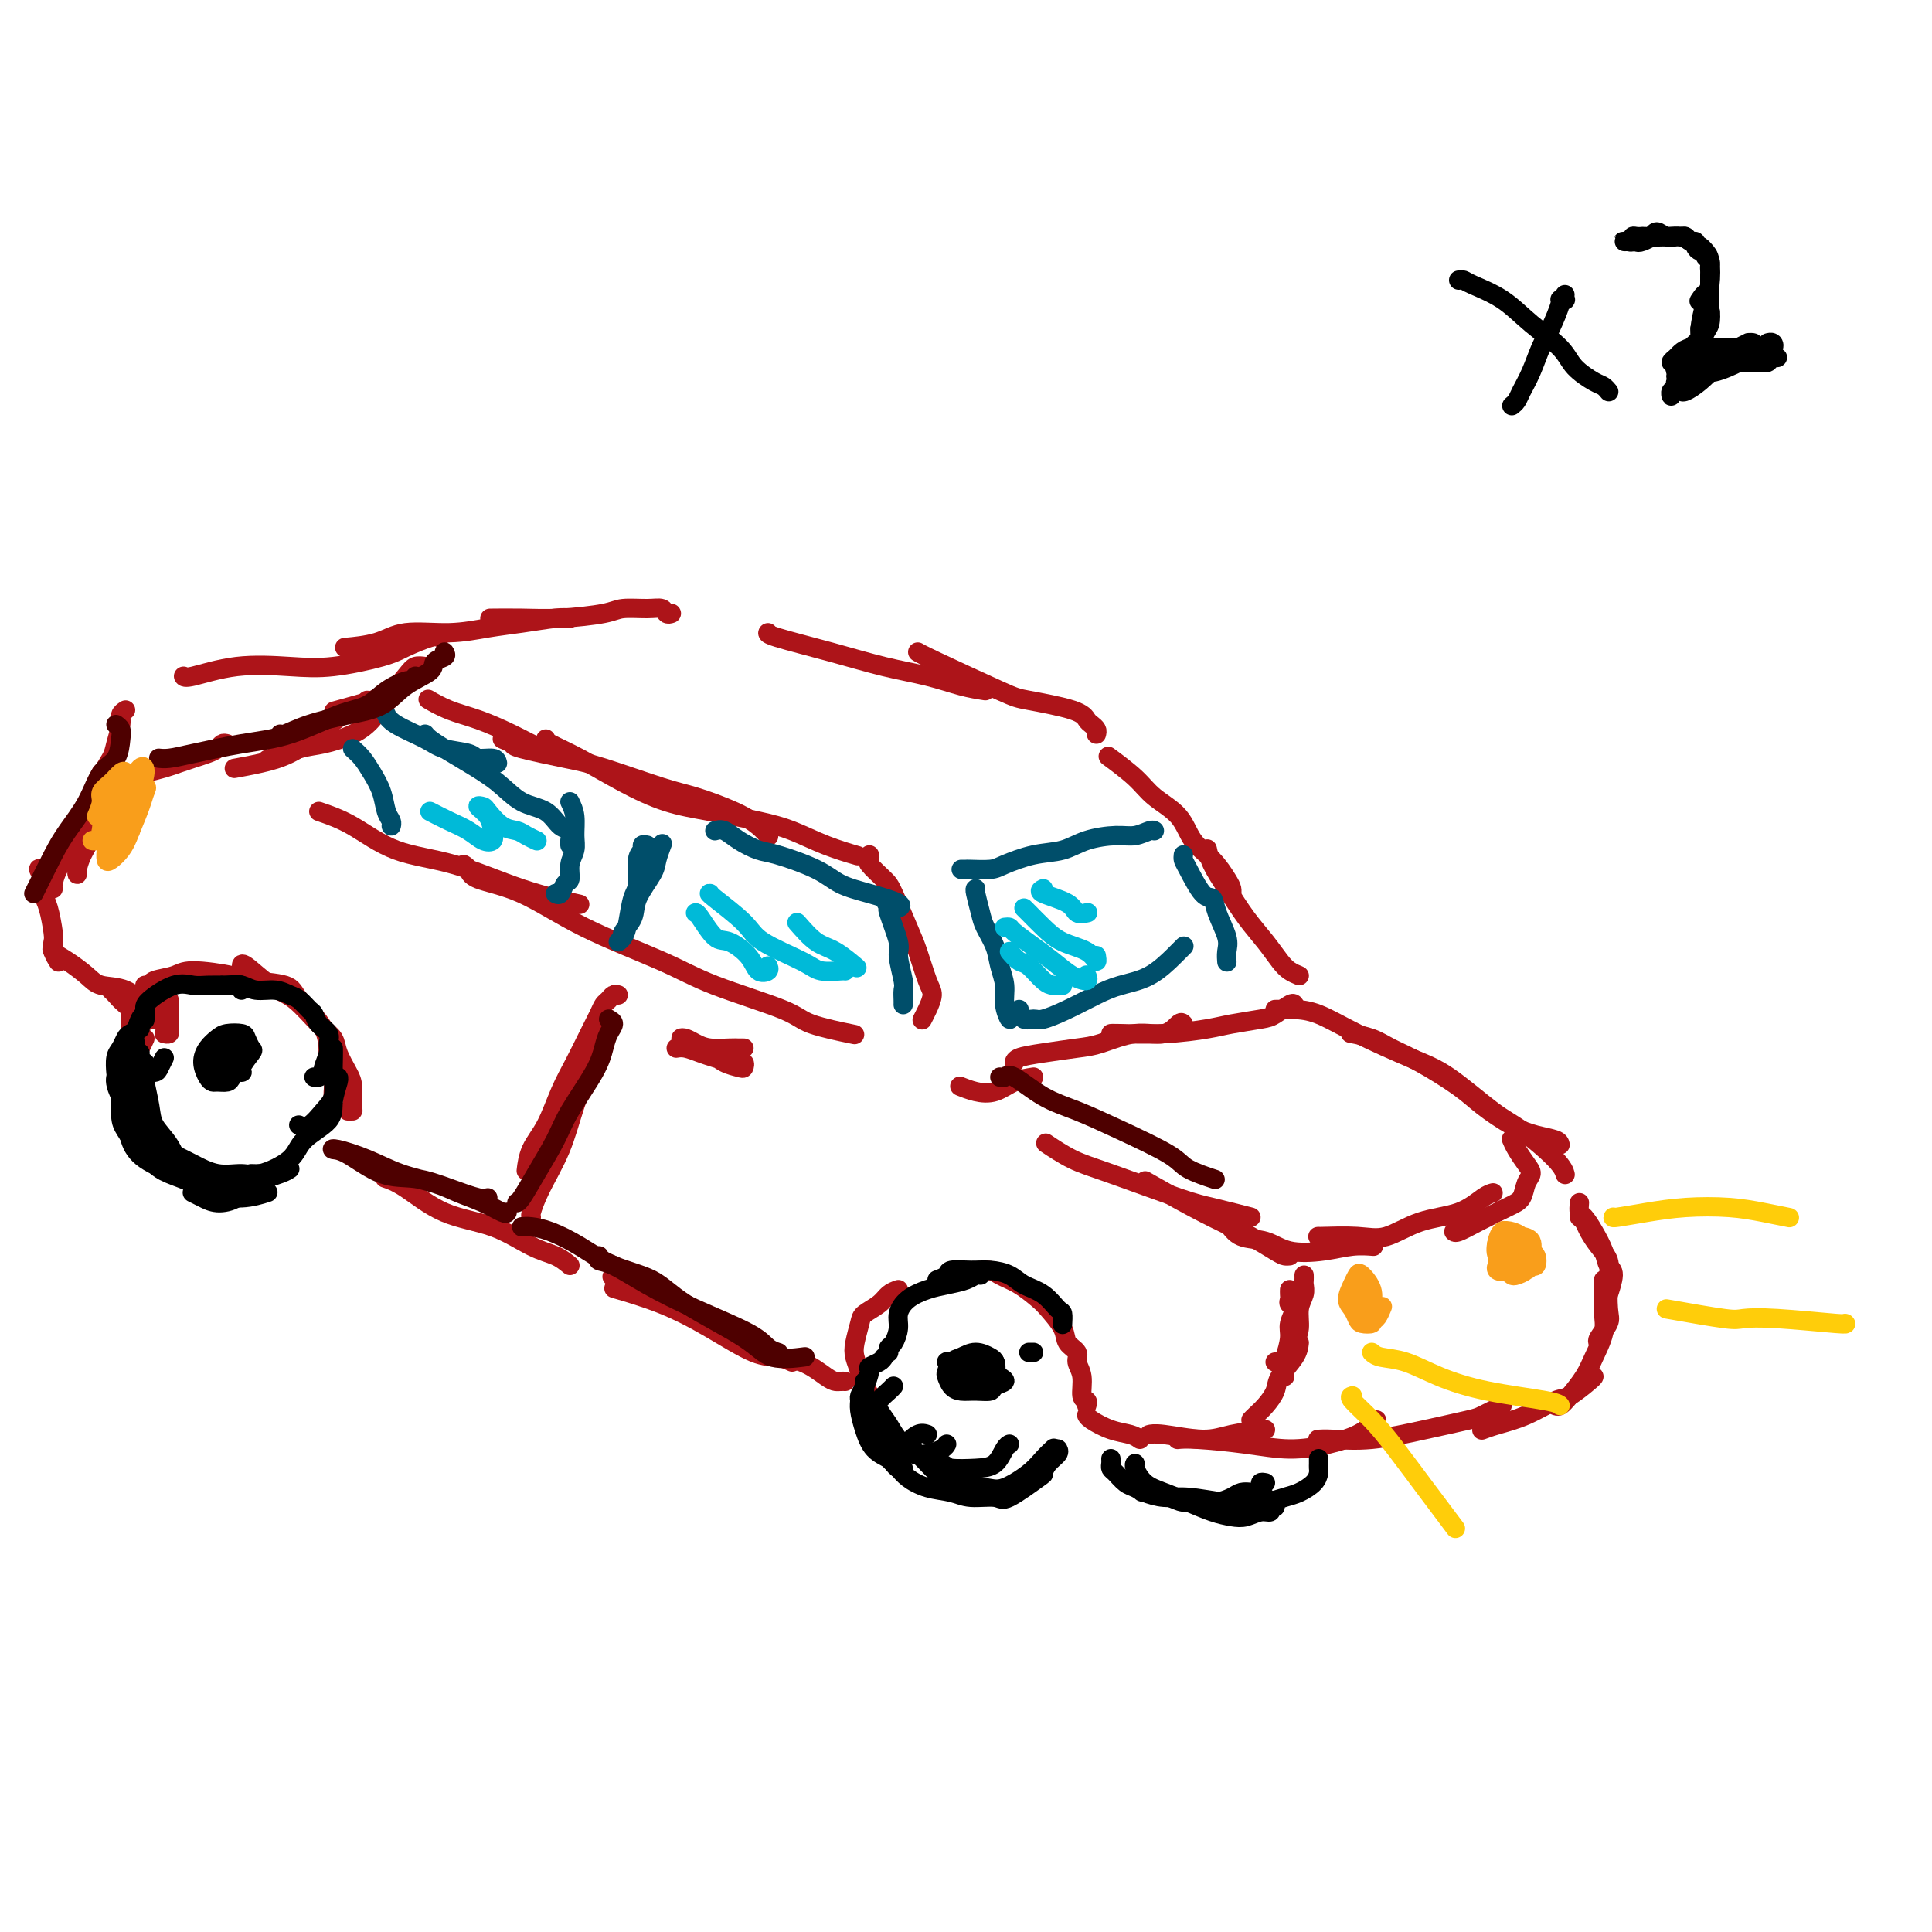 <svg viewBox='0 0 400 400' version='1.1' xmlns='http://www.w3.org/2000/svg' xmlns:xlink='http://www.w3.org/1999/xlink'><g fill='none' stroke='rgb(173,20,25)' stroke-width='4' stroke-linecap='round' stroke-linejoin='round'><path d='M270,264c0.009,0.353 0.017,0.706 0,1c-0.017,0.294 -0.060,0.529 0,1c0.060,0.471 0.224,1.178 0,2c-0.224,0.822 -0.834,1.757 -1,3c-0.166,1.243 0.113,2.792 0,4c-0.113,1.208 -0.619,2.075 -1,3c-0.381,0.925 -0.638,1.908 -1,3c-0.362,1.092 -0.828,2.294 -1,3c-0.172,0.706 -0.049,0.916 0,1c0.049,0.084 0.025,0.042 0,0'/><path d='M267,267c-0.010,0.337 -0.021,0.674 0,1c0.021,0.326 0.073,0.641 0,1c-0.073,0.359 -0.271,0.762 0,1c0.271,0.238 1.012,0.313 1,1c-0.012,0.687 -0.778,1.988 -1,3c-0.222,1.012 0.098,1.735 0,3c-0.098,1.265 -0.614,3.071 -1,4c-0.386,0.929 -0.642,0.981 -1,1c-0.358,0.019 -0.816,0.005 -1,0c-0.184,-0.005 -0.092,-0.003 0,0'/><path d='M269,278c-0.101,0.885 -0.202,1.771 -1,3c-0.798,1.229 -2.295,2.802 -3,4c-0.705,1.198 -0.620,2.020 -1,3c-0.380,0.980 -1.226,2.118 -2,3c-0.774,0.882 -1.478,1.507 -2,2c-0.522,0.493 -0.864,0.855 -1,1c-0.136,0.145 -0.068,0.072 0,0'/><path d='M267,260c-0.328,0.033 -0.655,0.065 -1,0c-0.345,-0.065 -0.707,-0.228 -2,-1c-1.293,-0.772 -3.518,-2.151 -5,-3c-1.482,-0.849 -2.222,-1.166 -4,-2c-1.778,-0.834 -4.594,-2.186 -8,-4c-3.406,-1.814 -7.402,-4.090 -9,-5c-1.598,-0.910 -0.799,-0.455 0,0'/><path d='M259,252c-2.959,-0.753 -5.918,-1.505 -8,-2c-2.082,-0.495 -3.287,-0.732 -7,-2c-3.713,-1.268 -9.933,-3.567 -14,-5c-4.067,-1.433 -5.979,-2.001 -8,-3c-2.021,-0.999 -4.149,-2.428 -5,-3c-0.851,-0.572 -0.426,-0.286 0,0'/><path d='M254,253c0.807,1.213 1.615,2.426 3,3c1.385,0.574 3.349,0.508 5,1c1.651,0.492 2.989,1.544 5,2c2.011,0.456 4.694,0.318 7,0c2.306,-0.318 4.236,-0.816 6,-1c1.764,-0.184 3.361,-0.052 4,0c0.639,0.052 0.319,0.026 0,0'/><path d='M273,256c-0.230,0.022 -0.460,0.043 1,0c1.460,-0.043 4.611,-0.151 7,0c2.389,0.151 4.017,0.562 6,0c1.983,-0.562 4.321,-2.098 7,-3c2.679,-0.902 5.697,-1.170 8,-2c2.303,-0.830 3.889,-2.224 5,-3c1.111,-0.776 1.746,-0.936 2,-1c0.254,-0.064 0.127,-0.032 0,0'/><path d='M323,237c-0.080,-0.344 -0.159,-0.688 -1,-1c-0.841,-0.312 -2.443,-0.594 -4,-1c-1.557,-0.406 -3.070,-0.938 -5,-2c-1.930,-1.062 -4.276,-2.655 -6,-4c-1.724,-1.345 -2.827,-2.441 -5,-4c-2.173,-1.559 -5.417,-3.581 -8,-5c-2.583,-1.419 -4.507,-2.236 -6,-3c-1.493,-0.764 -2.556,-1.475 -4,-2c-1.444,-0.525 -3.270,-0.864 -4,-1c-0.730,-0.136 -0.365,-0.068 0,0'/><path d='M264,209c0.190,0.007 0.380,0.015 1,0c0.620,-0.015 1.669,-0.052 3,0c1.331,0.052 2.943,0.191 5,1c2.057,0.809 4.560,2.286 8,4c3.440,1.714 7.818,3.666 11,5c3.182,1.334 5.168,2.049 8,4c2.832,1.951 6.510,5.136 9,7c2.490,1.864 3.791,2.407 6,4c2.209,1.593 5.325,4.237 7,6c1.675,1.763 1.907,2.647 2,3c0.093,0.353 0.046,0.177 0,0'/><path d='M313,236c-0.063,-0.149 -0.125,-0.298 0,0c0.125,0.298 0.438,1.042 1,2c0.562,0.958 1.374,2.128 2,3c0.626,0.872 1.067,1.444 1,2c-0.067,0.556 -0.641,1.095 -1,2c-0.359,0.905 -0.503,2.176 -1,3c-0.497,0.824 -1.349,1.201 -3,2c-1.651,0.799 -4.102,2.018 -6,3c-1.898,0.982 -3.242,1.726 -4,2c-0.758,0.274 -0.931,0.078 -1,0c-0.069,-0.078 -0.035,-0.039 0,0'/><path d='M327,249c-0.067,0.797 -0.135,1.593 0,2c0.135,0.407 0.472,0.424 1,1c0.528,0.576 1.248,1.710 2,3c0.752,1.290 1.536,2.735 2,4c0.464,1.265 0.609,2.349 1,3c0.391,0.651 1.028,0.867 1,2c-0.028,1.133 -0.722,3.181 -1,4c-0.278,0.819 -0.139,0.410 0,0'/><path d='M327,252c0.354,0.268 0.708,0.537 1,1c0.292,0.463 0.523,1.121 1,2c0.477,0.879 1.202,1.977 2,3c0.798,1.023 1.670,1.969 2,3c0.330,1.031 0.116,2.147 0,4c-0.116,1.853 -0.136,4.444 0,6c0.136,1.556 0.428,2.077 0,3c-0.428,0.923 -1.577,2.249 -2,3c-0.423,0.751 -0.121,0.929 0,1c0.121,0.071 0.060,0.036 0,0'/><path d='M332,265c-0.004,0.151 -0.007,0.301 0,1c0.007,0.699 0.025,1.946 0,3c-0.025,1.054 -0.093,1.913 0,3c0.093,1.087 0.348,2.400 0,4c-0.348,1.600 -1.298,3.486 -2,5c-0.702,1.514 -1.155,2.654 -2,4c-0.845,1.346 -2.082,2.897 -3,4c-0.918,1.103 -1.516,1.759 -2,2c-0.484,0.241 -0.852,0.069 -1,0c-0.148,-0.069 -0.074,-0.034 0,0'/><path d='M330,285c-0.023,0.093 -0.046,0.185 -1,1c-0.954,0.815 -2.837,2.352 -4,3c-1.163,0.648 -1.604,0.409 -3,1c-1.396,0.591 -3.745,2.014 -6,3c-2.255,0.986 -4.415,1.535 -6,2c-1.585,0.465 -2.596,0.847 -3,1c-0.404,0.153 -0.202,0.076 0,0'/><path d='M311,291c-1.550,0.776 -3.100,1.553 -4,2c-0.900,0.447 -1.149,0.565 -3,1c-1.851,0.435 -5.306,1.188 -9,2c-3.694,0.812 -7.629,1.681 -11,2c-3.371,0.319 -6.177,0.086 -8,0c-1.823,-0.086 -2.664,-0.025 -3,0c-0.336,0.025 -0.168,0.012 0,0'/><path d='M285,294c-0.214,0.247 -0.429,0.494 -1,1c-0.571,0.506 -1.500,1.270 -3,2c-1.500,0.730 -3.572,1.425 -6,2c-2.428,0.575 -5.211,1.030 -8,1c-2.789,-0.030 -5.583,-0.544 -9,-1c-3.417,-0.456 -7.459,-0.854 -10,-1c-2.541,-0.146 -3.583,-0.042 -4,0c-0.417,0.042 -0.208,0.021 0,0'/><path d='M262,296c-2.498,0.279 -4.995,0.558 -7,1c-2.005,0.442 -3.517,1.046 -6,1c-2.483,-0.046 -5.938,-0.743 -8,-1c-2.062,-0.257 -2.732,-0.073 -3,0c-0.268,0.073 -0.134,0.037 0,0'/><path d='M236,298c-0.506,-0.362 -1.011,-0.724 -2,-1c-0.989,-0.276 -2.461,-0.466 -4,-1c-1.539,-0.534 -3.145,-1.413 -4,-2c-0.855,-0.587 -0.959,-0.882 -1,-1c-0.041,-0.118 -0.021,-0.059 0,0'/><path d='M225,291c0.123,-0.410 0.245,-0.820 0,-1c-0.245,-0.180 -0.858,-0.131 -1,-1c-0.142,-0.869 0.185,-2.657 0,-4c-0.185,-1.343 -0.883,-2.240 -1,-3c-0.117,-0.760 0.346,-1.382 0,-2c-0.346,-0.618 -1.502,-1.233 -2,-2c-0.498,-0.767 -0.339,-1.686 -1,-3c-0.661,-1.314 -2.141,-3.022 -3,-4c-0.859,-0.978 -1.098,-1.226 -2,-2c-0.902,-0.774 -2.466,-2.074 -4,-3c-1.534,-0.926 -3.038,-1.477 -4,-2c-0.962,-0.523 -1.382,-1.016 -3,-1c-1.618,0.016 -4.436,0.543 -6,1c-1.564,0.457 -1.876,0.845 -2,1c-0.124,0.155 -0.062,0.078 0,0'/><path d='M186,267c-0.704,0.248 -1.407,0.496 -2,1c-0.593,0.504 -1.074,1.265 -2,2c-0.926,0.735 -2.297,1.446 -3,2c-0.703,0.554 -0.736,0.952 -1,2c-0.264,1.048 -0.757,2.747 -1,4c-0.243,1.253 -0.237,2.059 0,3c0.237,0.941 0.704,2.017 1,3c0.296,0.983 0.419,1.872 1,3c0.581,1.128 1.618,2.496 2,3c0.382,0.504 0.109,0.144 0,0c-0.109,-0.144 -0.055,-0.072 0,0'/><path d='M175,286c-0.341,-0.008 -0.681,-0.016 -1,0c-0.319,0.016 -0.616,0.054 -1,0c-0.384,-0.054 -0.853,-0.202 -2,-1c-1.147,-0.798 -2.971,-2.246 -5,-3c-2.029,-0.754 -4.262,-0.812 -7,-2c-2.738,-1.188 -5.981,-3.504 -9,-5c-3.019,-1.496 -5.813,-2.172 -10,-4c-4.187,-1.828 -9.768,-4.808 -12,-6c-2.232,-1.192 -1.116,-0.596 0,0'/><path d='M164,282c-0.913,-0.427 -1.826,-0.854 -3,-1c-1.174,-0.146 -2.610,-0.012 -5,-1c-2.390,-0.988 -5.733,-3.100 -9,-5c-3.267,-1.900 -6.456,-3.588 -10,-5c-3.544,-1.412 -7.441,-2.546 -9,-3c-1.559,-0.454 -0.779,-0.227 0,0'/><path d='M268,208c-0.132,-0.203 -0.264,-0.405 -1,0c-0.736,0.405 -2.075,1.419 -3,2c-0.925,0.581 -1.435,0.730 -3,1c-1.565,0.270 -4.185,0.661 -6,1c-1.815,0.339 -2.826,0.627 -5,1c-2.174,0.373 -5.511,0.832 -9,1c-3.489,0.168 -7.132,0.045 -9,0c-1.868,-0.045 -1.962,-0.013 -2,0c-0.038,0.013 -0.019,0.006 0,0'/><path d='M245,212c-0.216,-0.241 -0.431,-0.482 -1,0c-0.569,0.482 -1.491,1.687 -3,2c-1.509,0.313 -3.606,-0.267 -6,0c-2.394,0.267 -5.086,1.382 -7,2c-1.914,0.618 -3.049,0.740 -5,1c-1.951,0.260 -4.719,0.657 -7,1c-2.281,0.343 -4.076,0.631 -5,1c-0.924,0.369 -0.978,0.820 -1,1c-0.022,0.180 -0.011,0.090 0,0'/><path d='M214,223c-1.335,0.204 -2.670,0.408 -4,1c-1.330,0.592 -2.656,1.571 -4,2c-1.344,0.429 -2.708,0.308 -4,0c-1.292,-0.308 -2.512,-0.802 -3,-1c-0.488,-0.198 -0.244,-0.099 0,0'/><path d='M269,202c-0.684,-0.287 -1.369,-0.575 -2,-1c-0.631,-0.425 -1.209,-0.988 -2,-2c-0.791,-1.012 -1.795,-2.475 -3,-4c-1.205,-1.525 -2.610,-3.113 -4,-5c-1.390,-1.887 -2.765,-4.075 -4,-6c-1.235,-1.925 -2.331,-3.588 -3,-5c-0.669,-1.412 -0.911,-2.572 -1,-3c-0.089,-0.428 -0.025,-0.122 0,0c0.025,0.122 0.013,0.061 0,0'/><path d='M255,185c-0.014,0.079 -0.027,0.158 0,0c0.027,-0.158 0.095,-0.551 0,-1c-0.095,-0.449 -0.353,-0.952 -1,-2c-0.647,-1.048 -1.682,-2.642 -3,-4c-1.318,-1.358 -2.918,-2.480 -4,-4c-1.082,-1.520 -1.646,-3.438 -3,-5c-1.354,-1.562 -3.497,-2.769 -5,-4c-1.503,-1.231 -2.366,-2.485 -4,-4c-1.634,-1.515 -4.038,-3.290 -5,-4c-0.962,-0.710 -0.481,-0.355 0,0'/><path d='M227,152c0.089,-0.328 0.179,-0.655 0,-1c-0.179,-0.345 -0.625,-0.707 -1,-1c-0.375,-0.293 -0.678,-0.516 -1,-1c-0.322,-0.484 -0.664,-1.230 -3,-2c-2.336,-0.770 -6.664,-1.566 -9,-2c-2.336,-0.434 -2.678,-0.508 -6,-2c-3.322,-1.492 -9.625,-4.402 -13,-6c-3.375,-1.598 -3.821,-1.885 -4,-2c-0.179,-0.115 -0.089,-0.057 0,0'/><path d='M204,143c-1.527,-0.238 -3.054,-0.477 -5,-1c-1.946,-0.523 -4.311,-1.331 -7,-2c-2.689,-0.669 -5.701,-1.199 -9,-2c-3.299,-0.801 -6.884,-1.875 -11,-3c-4.116,-1.125 -8.762,-2.303 -11,-3c-2.238,-0.697 -2.068,-0.913 -2,-1c0.068,-0.087 0.034,-0.043 0,0'/><path d='M139,127c-0.364,0.115 -0.728,0.230 -1,0c-0.272,-0.230 -0.450,-0.804 -1,-1c-0.550,-0.196 -1.470,-0.014 -3,0c-1.530,0.014 -3.668,-0.140 -5,0c-1.332,0.140 -1.857,0.573 -4,1c-2.143,0.427 -5.904,0.846 -9,1c-3.096,0.154 -5.526,0.041 -8,0c-2.474,-0.041 -4.993,-0.012 -6,0c-1.007,0.012 -0.504,0.006 0,0'/><path d='M118,128c-0.640,-0.092 -1.279,-0.184 -3,0c-1.721,0.184 -4.523,0.644 -7,1c-2.477,0.356 -4.630,0.607 -7,1c-2.370,0.393 -4.958,0.929 -8,1c-3.042,0.071 -6.537,-0.321 -9,0c-2.463,0.321 -3.894,1.356 -6,2c-2.106,0.644 -4.887,0.898 -6,1c-1.113,0.102 -0.556,0.051 0,0'/><path d='M91,132c-0.364,-0.182 -0.728,-0.364 -2,0c-1.272,0.364 -3.452,1.272 -5,2c-1.548,0.728 -2.464,1.274 -5,2c-2.536,0.726 -6.694,1.630 -10,2c-3.306,0.370 -5.762,0.204 -9,0c-3.238,-0.204 -7.260,-0.446 -11,0c-3.740,0.446 -7.199,1.582 -9,2c-1.801,0.418 -1.943,0.120 -2,0c-0.057,-0.120 -0.028,-0.060 0,0'/><path d='M118,262c-0.878,-0.726 -1.757,-1.451 -3,-2c-1.243,-0.549 -2.852,-0.921 -5,-2c-2.148,-1.079 -4.835,-2.864 -8,-4c-3.165,-1.136 -6.807,-1.624 -10,-3c-3.193,-1.376 -5.937,-3.640 -8,-5c-2.063,-1.360 -3.447,-1.817 -4,-2c-0.553,-0.183 -0.277,-0.091 0,0'/><path d='M72,230c0.427,0.009 0.853,0.018 1,0c0.147,-0.018 0.013,-0.063 0,-1c-0.013,-0.937 0.094,-2.766 0,-4c-0.094,-1.234 -0.390,-1.875 -1,-3c-0.610,-1.125 -1.533,-2.736 -2,-4c-0.467,-1.264 -0.479,-2.182 -1,-3c-0.521,-0.818 -1.551,-1.536 -3,-3c-1.449,-1.464 -3.316,-3.674 -5,-5c-1.684,-1.326 -3.183,-1.768 -5,-3c-1.817,-1.232 -3.951,-3.255 -5,-4c-1.049,-0.745 -1.014,-0.213 -1,0c0.014,0.213 0.007,0.106 0,0'/><path d='M35,207c0.000,0.333 0.000,0.667 0,1c-0.000,0.333 -0.000,0.666 0,1c0.000,0.334 0.001,0.668 0,1c-0.001,0.332 -0.004,0.663 0,1c0.004,0.337 0.015,0.679 0,1c-0.015,0.321 -0.056,0.622 0,1c0.056,0.378 0.207,0.832 0,1c-0.207,0.168 -0.774,0.048 -1,0c-0.226,-0.048 -0.113,-0.024 0,0'/><path d='M30,215c-0.340,0.739 -0.679,1.477 -1,2c-0.321,0.523 -0.622,0.829 -1,1c-0.378,0.171 -0.833,0.207 -1,0c-0.167,-0.207 -0.045,-0.658 0,-1c0.045,-0.342 0.012,-0.575 0,-1c-0.012,-0.425 -0.003,-1.042 0,-2c0.003,-0.958 0.001,-2.258 0,-3c-0.001,-0.742 -0.000,-0.926 0,-1c0.000,-0.074 0.000,-0.037 0,0'/><path d='M47,154c-0.351,-0.089 -0.702,-0.179 -1,0c-0.298,0.179 -0.543,0.625 -1,1c-0.457,0.375 -1.128,0.679 -2,1c-0.872,0.321 -1.947,0.661 -3,1c-1.053,0.339 -2.086,0.679 -3,1c-0.914,0.321 -1.709,0.622 -3,1c-1.291,0.378 -3.078,0.833 -4,1c-0.922,0.167 -0.978,0.048 -1,0c-0.022,-0.048 -0.011,-0.024 0,0'/><path d='M26,147c-0.449,0.300 -0.899,0.600 -1,1c-0.101,0.400 0.146,0.901 0,2c-0.146,1.099 -0.686,2.797 -1,4c-0.314,1.203 -0.402,1.910 -1,3c-0.598,1.090 -1.705,2.561 -2,4c-0.295,1.439 0.222,2.846 0,5c-0.222,2.154 -1.184,5.057 -2,7c-0.816,1.943 -1.487,2.927 -2,4c-0.513,1.073 -0.870,2.236 -1,3c-0.130,0.764 -0.035,1.129 0,1c0.035,-0.129 0.010,-0.751 0,-1c-0.010,-0.249 -0.005,-0.124 0,0'/><path d='M21,160c-0.048,0.016 -0.097,0.032 0,0c0.097,-0.032 0.339,-0.112 0,1c-0.339,1.112 -1.260,3.417 -2,5c-0.740,1.583 -1.298,2.445 -2,4c-0.702,1.555 -1.547,3.804 -2,5c-0.453,1.196 -0.514,1.340 -1,2c-0.486,0.660 -1.398,1.837 -2,3c-0.602,1.163 -0.893,2.313 -1,3c-0.107,0.687 -0.031,0.911 0,1c0.031,0.089 0.015,0.045 0,0'/><path d='M9,180c-0.542,-0.150 -1.084,-0.300 -1,0c0.084,0.300 0.793,1.049 1,2c0.207,0.951 -0.089,2.103 0,3c0.089,0.897 0.563,1.540 1,3c0.437,1.460 0.835,3.736 1,5c0.165,1.264 0.096,1.514 0,2c-0.096,0.486 -0.218,1.208 0,2c0.218,0.792 0.777,1.655 1,2c0.223,0.345 0.112,0.173 0,0'/><path d='M11,196c0.063,-0.073 0.125,-0.145 0,0c-0.125,0.145 -0.439,0.509 0,1c0.439,0.491 1.630,1.109 3,2c1.370,0.891 2.920,2.056 4,3c1.080,0.944 1.691,1.668 3,2c1.309,0.332 3.318,0.271 5,1c1.682,0.729 3.039,2.247 4,3c0.961,0.753 1.528,0.741 2,1c0.472,0.259 0.849,0.788 1,1c0.151,0.212 0.075,0.106 0,0'/><path d='M23,205c0.312,0.287 0.623,0.574 1,1c0.377,0.426 0.819,0.990 2,2c1.181,1.010 3.100,2.467 4,3c0.900,0.533 0.781,0.144 1,0c0.219,-0.144 0.777,-0.041 1,0c0.223,0.041 0.112,0.021 0,0'/><path d='M30,204c0.414,0.093 0.829,0.185 1,0c0.171,-0.185 0.099,-0.649 1,-1c0.901,-0.351 2.774,-0.589 4,-1c1.226,-0.411 1.806,-0.993 4,-1c2.194,-0.007 6.004,0.562 8,1c1.996,0.438 2.180,0.746 4,1c1.820,0.254 5.276,0.455 7,1c1.724,0.545 1.716,1.433 3,3c1.284,1.567 3.861,3.815 5,6c1.139,2.185 0.841,4.309 1,6c0.159,1.691 0.775,2.948 1,4c0.225,1.052 0.061,1.899 0,3c-0.061,1.101 -0.017,2.458 0,3c0.017,0.542 0.009,0.271 0,0'/><path d='M104,153c0.850,0.362 1.700,0.723 2,1c0.300,0.277 0.050,0.468 2,1c1.950,0.532 6.099,1.405 9,2c2.901,0.595 4.552,0.911 8,2c3.448,1.089 8.693,2.951 12,4c3.307,1.049 4.676,1.287 7,2c2.324,0.713 5.602,1.903 8,3c2.398,1.097 3.915,2.103 5,3c1.085,0.897 1.739,1.685 2,2c0.261,0.315 0.131,0.158 0,0'/><path d='M113,153c-0.042,0.206 -0.085,0.411 1,1c1.085,0.589 3.296,1.561 6,3c2.704,1.439 5.901,3.343 9,5c3.099,1.657 6.101,3.066 9,4c2.899,0.934 5.695,1.392 9,2c3.305,0.608 7.118,1.364 10,2c2.882,0.636 4.834,1.150 7,2c2.166,0.850 4.545,2.037 7,3c2.455,0.963 4.987,1.704 6,2c1.013,0.296 0.506,0.148 0,0'/><path d='M180,177c0.080,0.389 0.161,0.778 0,1c-0.161,0.222 -0.563,0.275 0,1c0.563,0.725 2.091,2.120 3,3c0.909,0.880 1.201,1.246 2,3c0.799,1.754 2.106,4.896 3,7c0.894,2.104 1.374,3.170 2,5c0.626,1.830 1.397,4.424 2,6c0.603,1.576 1.038,2.134 1,3c-0.038,0.866 -0.549,2.041 -1,3c-0.451,0.959 -0.843,1.703 -1,2c-0.157,0.297 -0.078,0.149 0,0'/><path d='M115,156c-0.761,-0.162 -1.521,-0.324 -3,-1c-1.479,-0.676 -3.675,-1.866 -6,-3c-2.325,-1.134 -4.778,-2.211 -7,-3c-2.222,-0.789 -4.214,-1.289 -6,-2c-1.786,-0.711 -3.368,-1.632 -4,-2c-0.632,-0.368 -0.316,-0.184 0,0'/><path d='M88,138c-0.407,0.498 -0.813,0.997 -1,1c-0.187,0.003 -0.153,-0.489 -1,0c-0.847,0.489 -2.575,1.960 -4,3c-1.425,1.040 -2.547,1.650 -3,2c-0.453,0.350 -0.237,0.440 -2,1c-1.763,0.560 -5.504,1.588 -7,2c-1.496,0.412 -0.748,0.206 0,0'/><path d='M88,138c-0.722,-0.102 -1.443,-0.204 -2,0c-0.557,0.204 -0.949,0.713 -2,2c-1.051,1.287 -2.760,3.352 -4,5c-1.240,1.648 -2.011,2.880 -3,4c-0.989,1.120 -2.196,2.129 -4,3c-1.804,0.871 -4.205,1.605 -6,2c-1.795,0.395 -2.983,0.453 -5,1c-2.017,0.547 -4.862,1.585 -6,2c-1.138,0.415 -0.569,0.208 0,0'/><path d='M76,145c-0.619,0.825 -1.237,1.649 -2,2c-0.763,0.351 -1.669,0.227 -3,1c-1.331,0.773 -3.086,2.442 -5,4c-1.914,1.558 -3.987,3.005 -6,4c-2.013,0.995 -3.965,1.537 -6,2c-2.035,0.463 -4.153,0.847 -5,1c-0.847,0.153 -0.424,0.077 0,0'/><path d='M66,168c2.213,0.759 4.426,1.517 7,3c2.574,1.483 5.507,3.690 9,5c3.493,1.310 7.544,1.722 12,3c4.456,1.278 9.315,3.421 14,5c4.685,1.579 9.196,2.594 11,3c1.804,0.406 0.902,0.203 0,0'/><path d='M96,179c0.394,0.243 0.788,0.487 1,1c0.212,0.513 0.242,1.297 2,2c1.758,0.703 5.244,1.325 9,3c3.756,1.675 7.780,4.402 13,7c5.220,2.598 11.635,5.068 16,7c4.365,1.932 6.681,3.327 11,5c4.319,1.673 10.642,3.624 14,5c3.358,1.376 3.750,2.178 6,3c2.250,0.822 6.357,1.663 8,2c1.643,0.337 0.821,0.168 0,0'/><path d='M128,206c-0.335,-0.093 -0.669,-0.187 -1,0c-0.331,0.187 -0.658,0.653 -1,1c-0.342,0.347 -0.699,0.575 -1,1c-0.301,0.425 -0.544,1.047 -1,2c-0.456,0.953 -1.124,2.238 -2,4c-0.876,1.762 -1.962,4.000 -3,6c-1.038,2.000 -2.030,3.762 -3,6c-0.970,2.238 -1.920,4.950 -3,7c-1.080,2.050 -2.291,3.436 -3,5c-0.709,1.564 -0.917,3.304 -1,4c-0.083,0.696 -0.042,0.348 0,0'/><path d='M125,211c0.408,-0.131 0.816,-0.262 1,0c0.184,0.262 0.145,0.916 0,1c-0.145,0.084 -0.397,-0.403 -1,0c-0.603,0.403 -1.558,1.695 -2,3c-0.442,1.305 -0.371,2.623 -1,5c-0.629,2.377 -1.958,5.814 -3,9c-1.042,3.186 -1.796,6.122 -3,9c-1.204,2.878 -2.859,5.699 -4,8c-1.141,2.301 -1.769,4.081 -2,5c-0.231,0.919 -0.066,0.977 0,1c0.066,0.023 0.033,0.012 0,0'/><path d='M140,217c0.568,-0.092 1.137,-0.183 2,0c0.863,0.183 2.021,0.641 3,1c0.979,0.359 1.778,0.619 3,1c1.222,0.381 2.868,0.885 4,1c1.132,0.115 1.749,-0.157 2,0c0.251,0.157 0.135,0.743 0,1c-0.135,0.257 -0.289,0.184 -1,0c-0.711,-0.184 -1.978,-0.481 -3,-1c-1.022,-0.519 -1.799,-1.261 -3,-2c-1.201,-0.739 -2.826,-1.476 -4,-2c-1.174,-0.524 -1.899,-0.834 -2,-1c-0.101,-0.166 0.420,-0.188 1,0c0.580,0.188 1.219,0.586 2,1c0.781,0.414 1.704,0.843 3,1c1.296,0.157 2.963,0.042 4,0c1.037,-0.042 1.443,-0.011 2,0c0.557,0.011 1.265,0.003 1,0c-0.265,-0.003 -1.504,-0.001 -2,0c-0.496,0.001 -0.248,0.000 0,0'/></g>
<g fill='none' stroke='rgb(0,0,0)' stroke-width='4' stroke-linecap='round' stroke-linejoin='round'><path d='M183,281c-0.190,0.319 -0.380,0.639 -1,1c-0.620,0.361 -1.668,0.765 -2,1c-0.332,0.235 0.054,0.302 0,1c-0.054,0.698 -0.548,2.027 -1,3c-0.452,0.973 -0.863,1.591 -1,2c-0.137,0.409 -0.002,0.610 0,1c0.002,0.390 -0.130,0.969 0,2c0.130,1.031 0.521,2.515 1,4c0.479,1.485 1.046,2.972 2,4c0.954,1.028 2.294,1.596 3,2c0.706,0.404 0.777,0.644 1,1c0.223,0.356 0.599,0.827 1,1c0.401,0.173 0.829,0.050 1,0c0.171,-0.050 0.086,-0.025 0,0'/><path d='M182,295c-0.096,0.553 -0.193,1.107 0,2c0.193,0.893 0.675,2.127 1,3c0.325,0.873 0.492,1.385 1,2c0.508,0.615 1.358,1.332 2,2c0.642,0.668 1.075,1.288 2,2c0.925,0.712 2.341,1.515 4,2c1.659,0.485 3.563,0.651 5,1c1.437,0.349 2.409,0.880 4,1c1.591,0.120 3.801,-0.170 5,0c1.199,0.170 1.386,0.799 3,0c1.614,-0.799 4.653,-3.027 6,-4c1.347,-0.973 1.002,-0.692 1,-1c-0.002,-0.308 0.340,-1.206 1,-2c0.660,-0.794 1.639,-1.483 2,-2c0.361,-0.517 0.103,-0.862 0,-1c-0.103,-0.138 -0.052,-0.069 0,0'/><path d='M214,280c-0.417,0.000 -0.833,0.000 -1,0c-0.167,0.000 -0.083,0.000 0,0'/><path d='M34,219c-0.371,0.724 -0.741,1.447 -1,2c-0.259,0.553 -0.406,0.934 -1,1c-0.594,0.066 -1.636,-0.184 -2,0c-0.364,0.184 -0.049,0.803 0,1c0.049,0.197 -0.166,-0.028 0,1c0.166,1.028 0.714,3.309 1,5c0.286,1.691 0.312,2.793 1,4c0.688,1.207 2.040,2.519 3,4c0.960,1.481 1.528,3.129 2,4c0.472,0.871 0.849,0.963 1,1c0.151,0.037 0.075,0.018 0,0'/><path d='M29,218c-0.308,0.397 -0.615,0.795 -1,1c-0.385,0.205 -0.846,0.218 -1,1c-0.154,0.782 0.001,2.334 0,3c-0.001,0.666 -0.158,0.446 0,1c0.158,0.554 0.633,1.881 1,3c0.367,1.119 0.628,2.028 1,3c0.372,0.972 0.857,2.005 1,3c0.143,0.995 -0.054,1.951 1,3c1.054,1.049 3.360,2.192 5,3c1.640,0.808 2.614,1.280 4,2c1.386,0.720 3.183,1.687 5,2c1.817,0.313 3.654,-0.030 5,0c1.346,0.030 2.202,0.431 4,0c1.798,-0.431 4.538,-1.695 6,-3c1.462,-1.305 1.646,-2.651 3,-4c1.354,-1.349 3.879,-2.701 5,-4c1.121,-1.299 0.836,-2.544 1,-4c0.164,-1.456 0.775,-3.123 1,-4c0.225,-0.877 0.064,-0.965 0,-1c-0.064,-0.035 -0.032,-0.018 0,0'/><path d='M69,217c0.011,0.496 0.022,0.992 0,2c-0.022,1.008 -0.076,2.529 0,4c0.076,1.471 0.283,2.891 0,4c-0.283,1.109 -1.055,1.905 -2,3c-0.945,1.095 -2.062,2.487 -3,3c-0.938,0.513 -1.697,0.147 -2,0c-0.303,-0.147 -0.152,-0.073 0,0'/><path d='M46,222c0.107,0.503 0.214,1.007 0,1c-0.214,-0.007 -0.748,-0.523 -1,-1c-0.252,-0.477 -0.222,-0.913 0,-1c0.222,-0.087 0.635,0.175 1,0c0.365,-0.175 0.683,-0.786 1,-1c0.317,-0.214 0.633,-0.029 1,0c0.367,0.029 0.785,-0.097 1,0c0.215,0.097 0.226,0.419 0,1c-0.226,0.581 -0.690,1.422 -1,2c-0.310,0.578 -0.466,0.892 -1,1c-0.534,0.108 -1.448,0.009 -2,0c-0.552,-0.009 -0.744,0.072 -1,0c-0.256,-0.072 -0.575,-0.296 -1,-1c-0.425,-0.704 -0.955,-1.888 -1,-3c-0.045,-1.112 0.393,-2.153 1,-3c0.607,-0.847 1.381,-1.502 2,-2c0.619,-0.498 1.082,-0.840 2,-1c0.918,-0.160 2.290,-0.138 3,0c0.710,0.138 0.757,0.391 1,1c0.243,0.609 0.683,1.574 1,2c0.317,0.426 0.513,0.313 0,1c-0.513,0.687 -1.734,2.173 -2,3c-0.266,0.827 0.425,0.993 0,1c-0.425,0.007 -1.965,-0.145 -3,0c-1.035,0.145 -1.565,0.589 -2,0c-0.435,-0.589 -0.776,-2.209 -1,-3c-0.224,-0.791 -0.329,-0.751 0,-1c0.329,-0.249 1.094,-0.785 2,-1c0.906,-0.215 1.953,-0.107 3,0'/><path d='M49,217c1.004,-0.339 1.015,-0.186 1,0c-0.015,0.186 -0.057,0.403 0,1c0.057,0.597 0.211,1.572 0,2c-0.211,0.428 -0.788,0.307 -1,0c-0.212,-0.307 -0.061,-0.802 0,-1c0.061,-0.198 0.030,-0.099 0,0'/><path d='M199,282c0.169,-0.089 0.338,-0.179 1,0c0.662,0.179 1.816,0.625 3,1c1.184,0.375 2.396,0.679 3,1c0.604,0.321 0.598,0.660 1,1c0.402,0.340 1.212,0.680 1,1c-0.212,0.320 -1.447,0.620 -2,1c-0.553,0.380 -0.425,0.841 -1,1c-0.575,0.159 -1.853,0.016 -3,0c-1.147,-0.016 -2.161,0.094 -3,0c-0.839,-0.094 -1.502,-0.392 -2,-1c-0.498,-0.608 -0.833,-1.527 -1,-2c-0.167,-0.473 -0.168,-0.502 0,-1c0.168,-0.498 0.504,-1.466 1,-2c0.496,-0.534 1.154,-0.635 2,-1c0.846,-0.365 1.882,-0.993 3,-1c1.118,-0.007 2.319,0.608 3,1c0.681,0.392 0.841,0.561 1,1c0.159,0.439 0.317,1.148 0,2c-0.317,0.852 -1.108,1.846 -2,2c-0.892,0.154 -1.884,-0.533 -3,-1c-1.116,-0.467 -2.357,-0.714 -3,-1c-0.643,-0.286 -0.688,-0.613 -1,-1c-0.312,-0.387 -0.893,-0.836 -1,-1c-0.107,-0.164 0.259,-0.044 1,0c0.741,0.044 1.859,0.012 3,0c1.141,-0.012 2.307,-0.003 3,0c0.693,0.003 0.912,0.001 1,0c0.088,-0.001 0.044,-0.000 0,0'/><path d='M273,302c0.003,0.327 0.006,0.655 0,1c-0.006,0.345 -0.020,0.708 0,1c0.020,0.292 0.075,0.513 0,1c-0.075,0.487 -0.279,1.241 -1,2c-0.721,0.759 -1.959,1.524 -3,2c-1.041,0.476 -1.887,0.663 -3,1c-1.113,0.337 -2.494,0.822 -4,1c-1.506,0.178 -3.136,0.048 -4,0c-0.864,-0.048 -0.961,-0.014 -1,0c-0.039,0.014 -0.019,0.007 0,0'/><path d='M262,307c-0.448,-0.083 -0.897,-0.167 -1,0c-0.103,0.167 0.139,0.583 0,1c-0.139,0.417 -0.659,0.833 -1,1c-0.341,0.167 -0.502,0.083 -1,0c-0.498,-0.083 -1.334,-0.165 -2,0c-0.666,0.165 -1.162,0.577 -2,1c-0.838,0.423 -2.019,0.856 -3,1c-0.981,0.144 -1.763,0.000 -3,0c-1.237,-0.000 -2.930,0.144 -4,0c-1.070,-0.144 -1.519,-0.577 -3,-1c-1.481,-0.423 -3.995,-0.835 -5,-1c-1.005,-0.165 -0.503,-0.082 0,0'/><path d='M230,302c0.018,0.325 0.036,0.650 0,1c-0.036,0.350 -0.124,0.723 0,1c0.124,0.277 0.462,0.456 1,1c0.538,0.544 1.277,1.451 2,2c0.723,0.549 1.430,0.739 2,1c0.570,0.261 1.002,0.591 2,1c0.998,0.409 2.563,0.895 4,1c1.437,0.105 2.745,-0.172 5,0c2.255,0.172 5.455,0.792 7,1c1.545,0.208 1.433,0.003 2,0c0.567,-0.003 1.812,0.195 3,0c1.188,-0.195 2.320,-0.783 3,-1c0.680,-0.217 0.909,-0.062 1,0c0.091,0.062 0.046,0.031 0,0'/><path d='M264,312c-0.464,-0.121 -0.928,-0.242 -1,0c-0.072,0.242 0.246,0.847 0,1c-0.246,0.153 -1.058,-0.147 -2,0c-0.942,0.147 -2.015,0.741 -3,1c-0.985,0.259 -1.881,0.184 -3,0c-1.119,-0.184 -2.461,-0.476 -4,-1c-1.539,-0.524 -3.274,-1.279 -5,-2c-1.726,-0.721 -3.443,-1.409 -5,-2c-1.557,-0.591 -2.953,-1.086 -4,-2c-1.047,-0.914 -1.743,-2.246 -2,-3c-0.257,-0.754 -0.073,-0.930 0,-1c0.073,-0.070 0.037,-0.035 0,0'/></g>
<g fill='none' stroke='rgb(0,78,106)' stroke-width='4' stroke-linecap='round' stroke-linejoin='round'><path d='M134,175c-0.455,-0.089 -0.909,-0.178 -1,0c-0.091,0.178 0.183,0.624 0,1c-0.183,0.376 -0.822,0.681 -1,2c-0.178,1.319 0.105,3.650 0,5c-0.105,1.350 -0.598,1.717 -1,3c-0.402,1.283 -0.712,3.481 -1,5c-0.288,1.519 -0.553,2.360 -1,3c-0.447,0.640 -1.075,1.079 -1,1c0.075,-0.079 0.854,-0.675 1,-1c0.146,-0.325 -0.340,-0.379 0,-1c0.340,-0.621 1.506,-1.810 2,-3c0.494,-1.190 0.315,-2.382 1,-4c0.685,-1.618 2.235,-3.660 3,-5c0.765,-1.340 0.744,-1.976 1,-3c0.256,-1.024 0.787,-2.435 1,-3c0.213,-0.565 0.106,-0.282 0,0'/><path d='M148,172c0.610,-0.169 1.219,-0.338 2,0c0.781,0.338 1.733,1.182 3,2c1.267,0.818 2.850,1.608 4,2c1.150,0.392 1.868,0.385 4,1c2.132,0.615 5.678,1.853 8,3c2.322,1.147 3.421,2.202 5,3c1.579,0.798 3.640,1.338 6,2c2.360,0.662 5.020,1.448 6,2c0.980,0.552 0.280,0.872 0,1c-0.280,0.128 -0.140,0.064 0,0'/><path d='M183,186c0.486,0.900 0.971,1.799 1,2c0.029,0.201 -0.399,-0.298 0,1c0.399,1.298 1.623,4.393 2,6c0.377,1.607 -0.095,1.727 0,3c0.095,1.273 0.758,3.700 1,5c0.242,1.300 0.065,1.472 0,2c-0.065,0.528 -0.017,1.411 0,2c0.017,0.589 0.005,0.882 0,1c-0.005,0.118 -0.002,0.059 0,0'/><path d='M199,180c0.417,0.004 0.833,0.008 1,0c0.167,-0.008 0.084,-0.029 1,0c0.916,0.029 2.830,0.106 4,0c1.170,-0.106 1.597,-0.397 3,-1c1.403,-0.603 3.782,-1.520 6,-2c2.218,-0.480 4.275,-0.525 6,-1c1.725,-0.475 3.117,-1.381 5,-2c1.883,-0.619 4.256,-0.950 6,-1c1.744,-0.050 2.859,0.183 4,0c1.141,-0.183 2.307,-0.780 3,-1c0.693,-0.220 0.912,-0.063 1,0c0.088,0.063 0.044,0.031 0,0'/><path d='M202,184c-0.098,0.035 -0.195,0.070 0,1c0.195,0.930 0.683,2.755 1,4c0.317,1.245 0.462,1.911 1,3c0.538,1.089 1.468,2.602 2,4c0.532,1.398 0.664,2.683 1,4c0.336,1.317 0.874,2.668 1,4c0.126,1.332 -0.162,2.646 0,4c0.162,1.354 0.774,2.749 1,3c0.226,0.251 0.064,-0.643 0,-1c-0.064,-0.357 -0.032,-0.179 0,0'/><path d='M211,209c0.227,0.856 0.454,1.712 1,2c0.546,0.288 1.410,0.008 2,0c0.590,-0.008 0.904,0.257 2,0c1.096,-0.257 2.972,-1.034 5,-2c2.028,-0.966 4.207,-2.119 6,-3c1.793,-0.881 3.199,-1.490 5,-2c1.801,-0.510 3.998,-0.920 6,-2c2.002,-1.080 3.808,-2.829 5,-4c1.192,-1.171 1.769,-1.763 2,-2c0.231,-0.237 0.115,-0.118 0,0'/><path d='M245,177c-0.037,0.344 -0.075,0.687 0,1c0.075,0.313 0.262,0.594 1,2c0.738,1.406 2.026,3.937 3,5c0.974,1.063 1.634,0.656 2,1c0.366,0.344 0.438,1.437 1,3c0.562,1.563 1.615,3.594 2,5c0.385,1.406 0.104,2.186 0,3c-0.104,0.814 -0.030,1.661 0,2c0.030,0.339 0.015,0.169 0,0'/><path d='M118,166c0.431,0.888 0.862,1.776 1,3c0.138,1.224 -0.019,2.785 0,4c0.019,1.215 0.212,2.084 0,3c-0.212,0.916 -0.831,1.877 -1,3c-0.169,1.123 0.112,2.406 0,3c-0.112,0.594 -0.618,0.499 -1,1c-0.382,0.501 -0.641,1.596 -1,2c-0.359,0.404 -0.817,0.115 -1,0c-0.183,-0.115 -0.092,-0.058 0,0'/><path d='M118,175c-0.045,-0.205 -0.090,-0.409 0,-1c0.090,-0.591 0.315,-1.567 0,-2c-0.315,-0.433 -1.171,-0.321 -2,-1c-0.829,-0.679 -1.632,-2.149 -3,-3c-1.368,-0.851 -3.301,-1.082 -5,-2c-1.699,-0.918 -3.163,-2.523 -5,-4c-1.837,-1.477 -4.048,-2.827 -6,-4c-1.952,-1.173 -3.647,-2.170 -5,-3c-1.353,-0.830 -2.364,-1.493 -3,-2c-0.636,-0.507 -0.896,-0.859 -1,-1c-0.104,-0.141 -0.052,-0.070 0,0'/><path d='M103,158c-0.108,-0.448 -0.217,-0.896 -1,-1c-0.783,-0.104 -2.241,0.134 -3,0c-0.759,-0.134 -0.820,-0.642 -2,-1c-1.180,-0.358 -3.479,-0.565 -5,-1c-1.521,-0.435 -2.263,-1.096 -4,-2c-1.737,-0.904 -4.468,-2.051 -6,-3c-1.532,-0.949 -1.866,-1.700 -2,-2c-0.134,-0.300 -0.067,-0.150 0,0'/><path d='M73,155c0.674,0.598 1.347,1.196 2,2c0.653,0.804 1.285,1.813 2,3c0.715,1.187 1.512,2.553 2,4c0.488,1.447 0.667,2.975 1,4c0.333,1.025 0.820,1.545 1,2c0.180,0.455 0.051,0.844 0,1c-0.051,0.156 -0.026,0.078 0,0'/></g>
<g fill='none' stroke='rgb(0,186,216)' stroke-width='4' stroke-linecap='round' stroke-linejoin='round'><path d='M209,197c0.695,0.815 1.390,1.630 2,2c0.610,0.370 1.134,0.295 2,1c0.866,0.705 2.075,2.189 3,3c0.925,0.811 1.568,0.949 2,1c0.432,0.051 0.655,0.014 1,0c0.345,-0.014 0.813,-0.004 1,0c0.187,0.004 0.094,0.002 0,0'/><path d='M208,192c0.405,-0.041 0.810,-0.082 1,0c0.190,0.082 0.163,0.286 1,1c0.837,0.714 2.536,1.939 4,3c1.464,1.061 2.693,1.958 4,3c1.307,1.042 2.690,2.228 4,3c1.310,0.772 2.545,1.131 3,1c0.455,-0.131 0.130,-0.752 0,-1c-0.130,-0.248 -0.065,-0.124 0,0'/><path d='M212,188c0.168,0.163 0.336,0.325 1,1c0.664,0.675 1.824,1.862 3,3c1.176,1.138 2.368,2.228 4,3c1.632,0.772 3.706,1.228 5,2c1.294,0.772 1.810,1.862 2,2c0.190,0.138 0.054,-0.675 0,-1c-0.054,-0.325 -0.027,-0.163 0,0'/><path d='M216,184c-0.522,0.257 -1.043,0.514 0,1c1.043,0.486 3.651,1.203 5,2c1.349,0.797 1.440,1.676 2,2c0.560,0.324 1.589,0.093 2,0c0.411,-0.093 0.206,-0.046 0,0'/><path d='M144,189c0.145,-0.018 0.289,-0.036 1,1c0.711,1.036 1.988,3.126 3,4c1.012,0.874 1.760,0.532 3,1c1.240,0.468 2.973,1.747 4,3c1.027,1.253 1.347,2.480 2,3c0.653,0.520 1.637,0.332 2,0c0.363,-0.332 0.104,-0.809 0,-1c-0.104,-0.191 -0.052,-0.095 0,0'/><path d='M147,185c-0.194,-0.050 -0.388,-0.101 1,1c1.388,1.101 4.358,3.353 6,5c1.642,1.647 1.957,2.690 4,4c2.043,1.310 5.815,2.887 8,4c2.185,1.113 2.781,1.762 4,2c1.219,0.238 3.059,0.064 4,0c0.941,-0.064 0.983,-0.018 1,0c0.017,0.018 0.008,0.009 0,0'/><path d='M165,191c1.357,1.554 2.714,3.107 4,4c1.286,0.893 2.500,1.125 4,2c1.500,0.875 3.286,2.393 4,3c0.714,0.607 0.357,0.304 0,0'/><path d='M89,168c1.313,0.677 2.625,1.353 4,2c1.375,0.647 2.812,1.264 4,2c1.188,0.736 2.128,1.591 3,2c0.872,0.409 1.677,0.372 2,0c0.323,-0.372 0.165,-1.080 0,-2c-0.165,-0.920 -0.337,-2.054 -1,-3c-0.663,-0.946 -1.818,-1.704 -2,-2c-0.182,-0.296 0.608,-0.129 1,0c0.392,0.129 0.386,0.220 1,1c0.614,0.780 1.850,2.248 3,3c1.150,0.752 2.216,0.789 3,1c0.784,0.211 1.288,0.595 2,1c0.712,0.405 1.632,0.830 2,1c0.368,0.170 0.184,0.085 0,0'/></g>
<g fill='none' stroke='rgb(78,0,0)' stroke-width='4' stroke-linecap='round' stroke-linejoin='round'><path d='M108,254c0.532,-0.050 1.065,-0.100 2,0c0.935,0.100 2.273,0.351 4,1c1.727,0.649 3.845,1.695 6,3c2.155,1.305 4.348,2.869 7,4c2.652,1.131 5.762,1.830 8,3c2.238,1.170 3.602,2.811 7,5c3.398,2.189 8.828,4.927 12,7c3.172,2.073 4.085,3.481 6,4c1.915,0.519 4.833,0.148 6,0c1.167,-0.148 0.584,-0.074 0,0'/><path d='M124,260c-0.187,0.399 -0.373,0.799 0,1c0.373,0.201 1.307,0.204 3,1c1.693,0.796 4.146,2.385 7,4c2.854,1.615 6.110,3.256 10,5c3.890,1.744 8.414,3.591 11,5c2.586,1.409 3.235,2.379 4,3c0.765,0.621 1.647,0.892 2,1c0.353,0.108 0.176,0.054 0,0'/><path d='M105,251c-0.093,0.179 -0.186,0.358 -1,0c-0.814,-0.358 -2.351,-1.254 -4,-2c-1.649,-0.746 -3.412,-1.342 -5,-2c-1.588,-0.658 -3.001,-1.378 -5,-2c-1.999,-0.622 -4.582,-1.148 -7,-2c-2.418,-0.852 -4.669,-2.032 -7,-3c-2.331,-0.968 -4.741,-1.725 -6,-2c-1.259,-0.275 -1.368,-0.068 -1,0c0.368,0.068 1.212,-0.002 3,1c1.788,1.002 4.521,3.078 7,4c2.479,0.922 4.703,0.692 7,1c2.297,0.308 4.667,1.155 7,2c2.333,0.845 4.628,1.689 6,2c1.372,0.311 1.821,0.089 2,0c0.179,-0.089 0.090,-0.044 0,0'/><path d='M126,211c0.512,0.261 1.024,0.523 1,1c-0.024,0.477 -0.585,1.171 -1,2c-0.415,0.829 -0.684,1.795 -1,3c-0.316,1.205 -0.680,2.648 -2,5c-1.320,2.352 -3.597,5.611 -5,8c-1.403,2.389 -1.931,3.908 -3,6c-1.069,2.092 -2.678,4.757 -4,7c-1.322,2.243 -2.356,4.066 -3,5c-0.644,0.934 -0.898,0.981 -1,1c-0.102,0.019 -0.051,0.009 0,0'/><path d='M207,223c0.335,0.103 0.671,0.206 1,0c0.329,-0.206 0.652,-0.722 2,0c1.348,0.722 3.723,2.682 6,4c2.277,1.318 4.457,1.993 7,3c2.543,1.007 5.449,2.347 9,4c3.551,1.653 7.746,3.618 10,5c2.254,1.382 2.569,2.180 4,3c1.431,0.820 3.980,1.663 5,2c1.020,0.337 0.510,0.169 0,0'/><path d='M92,135c0.229,0.353 0.458,0.707 0,1c-0.458,0.293 -1.603,0.526 -2,1c-0.397,0.474 -0.047,1.190 -1,2c-0.953,0.810 -3.208,1.713 -5,3c-1.792,1.287 -3.121,2.958 -5,4c-1.879,1.042 -4.307,1.456 -7,2c-2.693,0.544 -5.650,1.218 -8,2c-2.350,0.782 -4.094,1.672 -5,2c-0.906,0.328 -0.973,0.094 -1,0c-0.027,-0.094 -0.013,-0.047 0,0'/><path d='M86,140c-0.407,0.461 -0.813,0.922 -1,1c-0.187,0.078 -0.153,-0.228 -1,0c-0.847,0.228 -2.574,0.991 -4,2c-1.426,1.009 -2.551,2.263 -4,3c-1.449,0.737 -3.221,0.958 -6,2c-2.779,1.042 -6.566,2.906 -10,4c-3.434,1.094 -6.514,1.417 -10,2c-3.486,0.583 -7.378,1.424 -10,2c-2.622,0.576 -3.975,0.886 -5,1c-1.025,0.114 -1.721,0.033 -2,0c-0.279,-0.033 -0.139,-0.016 0,0'/><path d='M24,150c0.412,0.303 0.824,0.607 1,1c0.176,0.393 0.115,0.877 0,2c-0.115,1.123 -0.284,2.885 -1,4c-0.716,1.115 -1.978,1.584 -3,3c-1.022,1.416 -1.805,3.781 -3,6c-1.195,2.219 -2.804,4.294 -4,6c-1.196,1.706 -1.980,3.045 -3,5c-1.020,1.955 -2.274,4.526 -3,6c-0.726,1.474 -0.922,1.850 -1,2c-0.078,0.150 -0.039,0.075 0,0'/></g>
<g fill='none' stroke='rgb(249,158,27)' stroke-width='4' stroke-linecap='round' stroke-linejoin='round'><path d='M281,266c0.309,0.026 0.619,0.053 1,0c0.381,-0.053 0.835,-0.184 1,0c0.165,0.184 0.042,0.684 0,1c-0.042,0.316 -0.001,0.450 0,1c0.001,0.550 -0.037,1.517 0,2c0.037,0.483 0.150,0.482 0,1c-0.150,0.518 -0.563,1.555 -1,2c-0.437,0.445 -0.899,0.299 -1,0c-0.101,-0.299 0.158,-0.750 0,-1c-0.158,-0.250 -0.733,-0.301 -1,-1c-0.267,-0.699 -0.227,-2.048 0,-3c0.227,-0.952 0.640,-1.507 1,-2c0.360,-0.493 0.667,-0.924 1,-1c0.333,-0.076 0.694,0.204 1,1c0.306,0.796 0.559,2.109 1,3c0.441,0.891 1.072,1.361 1,2c-0.072,0.639 -0.845,1.447 -1,2c-0.155,0.553 0.308,0.851 0,1c-0.308,0.149 -1.386,0.150 -2,0c-0.614,-0.150 -0.764,-0.450 -1,-1c-0.236,-0.550 -0.559,-1.351 -1,-2c-0.441,-0.649 -1.000,-1.146 -1,-2c0.000,-0.854 0.560,-2.064 1,-3c0.440,-0.936 0.759,-1.598 1,-2c0.241,-0.402 0.404,-0.545 1,0c0.596,0.545 1.624,1.779 2,3c0.376,1.221 0.101,2.430 0,3c-0.101,0.570 -0.027,0.499 0,1c0.027,0.501 0.008,1.572 0,2c-0.008,0.428 -0.004,0.214 0,0'/><path d='M284,273c0.756,0.956 1.644,-1.156 2,-2c0.356,-0.844 0.178,-0.422 0,0'/><path d='M317,259c0.028,-0.522 0.057,-1.044 0,-1c-0.057,0.044 -0.199,0.656 0,1c0.199,0.344 0.740,0.422 1,1c0.260,0.578 0.238,1.658 0,2c-0.238,0.342 -0.693,-0.054 -1,0c-0.307,0.054 -0.465,0.558 -1,1c-0.535,0.442 -1.447,0.820 -2,1c-0.553,0.180 -0.748,0.161 -1,0c-0.252,-0.161 -0.562,-0.463 -1,-1c-0.438,-0.537 -1.005,-1.307 -1,-2c0.005,-0.693 0.583,-1.309 1,-2c0.417,-0.691 0.672,-1.458 1,-2c0.328,-0.542 0.730,-0.861 1,-1c0.270,-0.139 0.409,-0.100 1,0c0.591,0.100 1.635,0.261 2,1c0.365,0.739 0.052,2.055 0,3c-0.052,0.945 0.156,1.519 0,2c-0.156,0.481 -0.676,0.870 -1,1c-0.324,0.130 -0.452,0.001 -1,0c-0.548,-0.001 -1.518,0.126 -2,0c-0.482,-0.126 -0.477,-0.504 -1,-1c-0.523,-0.496 -1.573,-1.111 -2,-2c-0.427,-0.889 -0.230,-2.051 0,-3c0.230,-0.949 0.492,-1.684 1,-2c0.508,-0.316 1.262,-0.214 2,0c0.738,0.214 1.460,0.541 2,1c0.540,0.459 0.897,1.051 1,2c0.103,0.949 -0.049,2.256 0,3c0.049,0.744 0.300,0.927 0,1c-0.300,0.073 -1.150,0.037 -2,0'/><path d='M314,262c-0.430,0.653 -0.504,0.287 -1,0c-0.496,-0.287 -1.413,-0.494 -2,-1c-0.587,-0.506 -0.844,-1.310 -1,-2c-0.156,-0.690 -0.210,-1.265 0,-2c0.210,-0.735 0.684,-1.631 1,-2c0.316,-0.369 0.474,-0.210 1,0c0.526,0.210 1.420,0.472 2,1c0.580,0.528 0.847,1.322 1,2c0.153,0.678 0.191,1.241 0,2c-0.191,0.759 -0.611,1.716 -1,2c-0.389,0.284 -0.746,-0.103 -1,0c-0.254,0.103 -0.406,0.696 -1,1c-0.594,0.304 -1.631,0.317 -2,0c-0.369,-0.317 -0.072,-0.965 0,-1c0.072,-0.035 -0.083,0.543 0,0c0.083,-0.543 0.402,-2.205 1,-3c0.598,-0.795 1.474,-0.722 2,-1c0.526,-0.278 0.701,-0.908 1,-1c0.299,-0.092 0.721,0.354 1,1c0.279,0.646 0.415,1.493 0,2c-0.415,0.507 -1.381,0.675 -2,1c-0.619,0.325 -0.891,0.807 -1,1c-0.109,0.193 -0.054,0.096 0,0'/></g>
<g fill='none' stroke='rgb(255,205,10)' stroke-width='4' stroke-linecap='round' stroke-linejoin='round'><path d='M280,289c-0.345,0.093 -0.690,0.186 0,1c0.690,0.814 2.417,2.348 4,4c1.583,1.652 3.024,3.420 5,6c1.976,2.580 4.488,5.970 6,8c1.512,2.030 2.022,2.700 3,4c0.978,1.300 2.422,3.228 3,4c0.578,0.772 0.289,0.386 0,0'/><path d='M284,280c0.435,0.380 0.869,0.760 2,1c1.131,0.240 2.958,0.341 5,1c2.042,0.659 4.299,1.875 7,3c2.701,1.125 5.848,2.157 10,3c4.152,0.843 9.310,1.496 12,2c2.690,0.504 2.911,0.858 3,1c0.089,0.142 0.044,0.071 0,0'/><path d='M334,252c-0.075,0.085 -0.150,0.169 1,0c1.150,-0.169 3.524,-0.592 6,-1c2.476,-0.408 5.053,-0.803 8,-1c2.947,-0.197 6.264,-0.197 9,0c2.736,0.197 4.890,0.592 7,1c2.110,0.408 4.174,0.831 5,1c0.826,0.169 0.413,0.085 0,0'/><path d='M345,271c4.738,0.837 9.476,1.674 12,2c2.524,0.326 2.834,0.140 4,0c1.166,-0.140 3.189,-0.233 7,0c3.811,0.233 9.411,0.794 12,1c2.589,0.206 2.168,0.059 2,0c-0.168,-0.059 -0.084,-0.029 0,0'/></g>
<g fill='none' stroke='rgb(249,158,27)' stroke-width='4' stroke-linecap='round' stroke-linejoin='round'><path d='M20,169c0.469,-1.087 0.938,-2.173 1,-3c0.062,-0.827 -0.284,-1.393 0,-2c0.284,-0.607 1.198,-1.255 2,-2c0.802,-0.745 1.491,-1.589 2,-2c0.509,-0.411 0.836,-0.391 1,0c0.164,0.391 0.164,1.151 0,2c-0.164,0.849 -0.491,1.786 -1,3c-0.509,1.214 -1.199,2.703 -2,4c-0.801,1.297 -1.715,2.401 -2,3c-0.285,0.599 0.057,0.693 0,1c-0.057,0.307 -0.512,0.827 -1,1c-0.488,0.173 -1.008,0.001 -1,0c0.008,-0.001 0.544,0.170 1,0c0.456,-0.170 0.831,-0.682 1,-2c0.169,-1.318 0.133,-3.441 1,-5c0.867,-1.559 2.638,-2.555 4,-4c1.362,-1.445 2.316,-3.341 3,-4c0.684,-0.659 1.098,-0.083 1,1c-0.098,1.083 -0.708,2.673 -1,4c-0.292,1.327 -0.265,2.392 -1,4c-0.735,1.608 -2.233,3.757 -3,5c-0.767,1.243 -0.802,1.578 -1,2c-0.198,0.422 -0.560,0.931 -1,1c-0.440,0.069 -0.958,-0.301 -1,-1c-0.042,-0.699 0.392,-1.727 1,-3c0.608,-1.273 1.390,-2.793 2,-4c0.610,-1.207 1.047,-2.102 2,-3c0.953,-0.898 2.420,-1.797 3,-2c0.580,-0.203 0.271,0.292 0,1c-0.271,0.708 -0.506,1.631 -1,3c-0.494,1.369 -1.247,3.185 -2,5'/><path d='M27,172c-0.812,2.185 -1.342,3.149 -2,4c-0.658,0.851 -1.444,1.589 -2,2c-0.556,0.411 -0.880,0.495 -1,0c-0.120,-0.495 -0.034,-1.570 0,-2c0.034,-0.430 0.017,-0.215 0,0'/></g>
<g fill='none' stroke='rgb(0,0,0)' stroke-width='4' stroke-linecap='round' stroke-linejoin='round'><path d='M302,58c0.341,-0.054 0.683,-0.108 1,0c0.317,0.108 0.611,0.377 2,1c1.389,0.623 3.874,1.599 6,3c2.126,1.401 3.893,3.226 6,5c2.107,1.774 4.554,3.498 6,5c1.446,1.502 1.890,2.781 3,4c1.110,1.219 2.885,2.378 4,3c1.115,0.622 1.569,0.706 2,1c0.431,0.294 0.837,0.798 1,1c0.163,0.202 0.081,0.101 0,0'/><path d='M313,84c0.357,-0.283 0.714,-0.566 1,-1c0.286,-0.434 0.501,-1.020 1,-2c0.499,-0.980 1.281,-2.353 2,-4c0.719,-1.647 1.373,-3.566 2,-5c0.627,-1.434 1.226,-2.383 2,-4c0.774,-1.617 1.724,-3.901 2,-5c0.276,-1.099 -0.122,-1.013 0,-1c0.122,0.013 0.765,-0.048 1,0c0.235,0.048 0.063,0.205 0,0c-0.063,-0.205 -0.018,-0.773 0,-1c0.018,-0.227 0.009,-0.114 0,0'/><path d='M340,49c-0.470,0.392 -0.940,0.785 -1,1c-0.060,0.215 0.291,0.253 1,0c0.709,-0.253 1.775,-0.797 2,-1c0.225,-0.203 -0.392,-0.066 0,0c0.392,0.066 1.792,0.059 3,0c1.208,-0.059 2.222,-0.170 3,0c0.778,0.170 1.319,0.622 2,1c0.681,0.378 1.500,0.682 2,1c0.500,0.318 0.680,0.649 1,1c0.320,0.351 0.781,0.723 1,2c0.219,1.277 0.197,3.458 0,5c-0.197,1.542 -0.567,2.444 -1,4c-0.433,1.556 -0.927,3.765 -1,5c-0.073,1.235 0.277,1.494 0,2c-0.277,0.506 -1.181,1.257 -2,2c-0.819,0.743 -1.551,1.478 -2,2c-0.449,0.522 -0.613,0.830 -1,1c-0.387,0.170 -0.998,0.203 -1,0c-0.002,-0.203 0.605,-0.643 1,-1c0.395,-0.357 0.578,-0.632 1,-1c0.422,-0.368 1.082,-0.831 2,-1c0.918,-0.169 2.094,-0.046 3,0c0.906,0.046 1.542,0.013 3,0c1.458,-0.013 3.736,-0.007 5,0c1.264,0.007 1.512,0.016 2,0c0.488,-0.016 1.216,-0.057 2,0c0.784,0.057 1.622,0.211 2,0c0.378,-0.211 0.294,-0.788 0,-1c-0.294,-0.212 -0.798,-0.061 -1,0c-0.202,0.061 -0.101,0.030 0,0'/><path d='M337,50c-0.504,0.008 -1.009,0.016 -1,0c0.009,-0.016 0.531,-0.057 1,0c0.469,0.057 0.885,0.213 1,0c0.115,-0.213 -0.072,-0.794 0,-1c0.072,-0.206 0.403,-0.037 1,0c0.597,0.037 1.459,-0.057 2,0c0.541,0.057 0.761,0.264 1,0c0.239,-0.264 0.498,-1.000 1,-1c0.502,0.000 1.248,0.736 2,1c0.752,0.264 1.512,0.056 2,0c0.488,-0.056 0.704,0.040 1,0c0.296,-0.040 0.670,-0.217 1,0c0.330,0.217 0.614,0.828 1,1c0.386,0.172 0.873,-0.095 1,0c0.127,0.095 -0.106,0.550 0,1c0.106,0.450 0.550,0.894 1,1c0.450,0.106 0.905,-0.126 1,0c0.095,0.126 -0.171,0.610 0,1c0.171,0.390 0.778,0.684 1,1c0.222,0.316 0.060,0.652 0,1c-0.060,0.348 -0.016,0.708 0,1c0.016,0.292 0.004,0.516 0,1c-0.004,0.484 -0.000,1.228 0,2c0.000,0.772 -0.003,1.573 0,2c0.003,0.427 0.012,0.482 0,1c-0.012,0.518 -0.044,1.500 0,2c0.044,0.500 0.166,0.519 0,1c-0.166,0.481 -0.619,1.423 -1,2c-0.381,0.577 -0.691,0.788 -1,1'/><path d='M352,68c-0.107,2.833 0.126,1.914 0,2c-0.126,0.086 -0.612,1.175 -1,2c-0.388,0.825 -0.679,1.387 -1,2c-0.321,0.613 -0.674,1.279 -1,2c-0.326,0.721 -0.627,1.498 -1,2c-0.373,0.502 -0.818,0.728 -1,1c-0.182,0.272 -0.102,0.591 0,1c0.102,0.409 0.226,0.908 0,1c-0.226,0.092 -0.803,-0.225 -1,0c-0.197,0.225 -0.013,0.990 0,1c0.013,0.010 -0.146,-0.734 0,-1c0.146,-0.266 0.596,-0.053 1,0c0.404,0.053 0.762,-0.052 1,0c0.238,0.052 0.357,0.263 1,0c0.643,-0.263 1.810,-0.999 3,-2c1.190,-1.001 2.404,-2.268 3,-3c0.596,-0.732 0.575,-0.928 1,-1c0.425,-0.072 1.298,-0.019 2,0c0.702,0.019 1.235,0.005 2,0c0.765,-0.005 1.763,-0.000 2,0c0.237,0.000 -0.288,-0.004 0,0c0.288,0.004 1.388,0.015 2,0c0.612,-0.015 0.736,-0.057 1,0c0.264,0.057 0.667,0.211 1,0c0.333,-0.211 0.594,-0.789 1,-1c0.406,-0.211 0.955,-0.057 1,0c0.045,0.057 -0.416,0.016 -1,0c-0.584,-0.016 -1.292,-0.008 -2,0'/><path d='M365,74c-1.094,-0.027 -2.328,-0.094 -3,0c-0.672,0.094 -0.781,0.351 -2,1c-1.219,0.649 -3.546,1.691 -5,2c-1.454,0.309 -2.034,-0.116 -3,0c-0.966,0.116 -2.316,0.774 -3,1c-0.684,0.226 -0.700,0.019 -1,0c-0.300,-0.019 -0.884,0.151 -1,0c-0.116,-0.151 0.237,-0.621 1,-1c0.763,-0.379 1.935,-0.666 3,-1c1.065,-0.334 2.021,-0.717 3,-1c0.979,-0.283 1.980,-0.468 3,-1c1.020,-0.532 2.059,-1.411 3,-2c0.941,-0.589 1.784,-0.888 2,-1c0.216,-0.112 -0.196,-0.039 0,0c0.196,0.039 0.999,0.042 1,0c0.001,-0.042 -0.800,-0.130 -1,0c-0.200,0.130 0.202,0.479 0,1c-0.202,0.521 -1.007,1.215 -2,2c-0.993,0.785 -2.175,1.662 -3,2c-0.825,0.338 -1.294,0.139 -2,0c-0.706,-0.139 -1.647,-0.218 -3,0c-1.353,0.218 -3.116,0.732 -4,1c-0.884,0.268 -0.889,0.291 -1,0c-0.111,-0.291 -0.328,-0.897 0,-1c0.328,-0.103 1.202,0.297 2,0c0.798,-0.297 1.521,-1.291 2,-2c0.479,-0.709 0.714,-1.135 1,-2c0.286,-0.865 0.623,-2.170 1,-3c0.377,-0.830 0.794,-1.185 1,-2c0.206,-0.815 0.202,-2.090 0,-3c-0.202,-0.910 -0.601,-1.455 -1,-2'/><path d='M353,62c0.548,-2.321 -0.583,-0.625 -1,0c-0.417,0.625 -0.119,0.179 0,0c0.119,-0.179 0.060,-0.089 0,0'/><path d='M205,282c0.430,-0.089 0.859,-0.178 1,0c0.141,0.178 -0.007,0.623 0,1c0.007,0.377 0.170,0.686 0,1c-0.170,0.314 -0.672,0.632 -1,1c-0.328,0.368 -0.481,0.786 -1,1c-0.519,0.214 -1.403,0.224 -2,0c-0.597,-0.224 -0.906,-0.683 -1,-1c-0.094,-0.317 0.027,-0.491 0,-1c-0.027,-0.509 -0.203,-1.353 0,-2c0.203,-0.647 0.785,-1.097 1,-1c0.215,0.097 0.061,0.742 0,1c-0.061,0.258 -0.031,0.129 0,0'/><path d='M184,280c-0.080,-0.382 -0.161,-0.763 0,-1c0.161,-0.237 0.563,-0.329 1,-1c0.437,-0.671 0.909,-1.920 1,-3c0.091,-1.080 -0.201,-1.991 0,-3c0.201,-1.009 0.894,-2.116 2,-3c1.106,-0.884 2.626,-1.543 4,-2c1.374,-0.457 2.603,-0.711 4,-1c1.397,-0.289 2.962,-0.614 4,-1c1.038,-0.386 1.549,-0.835 2,-1c0.451,-0.165 0.843,-0.047 1,0c0.157,0.047 0.078,0.024 0,0'/><path d='M194,265c0.828,-0.308 1.657,-0.616 2,-1c0.343,-0.384 0.201,-0.843 1,-1c0.799,-0.157 2.538,-0.013 4,0c1.462,0.013 2.647,-0.105 4,0c1.353,0.105 2.874,0.432 4,1c1.126,0.568 1.857,1.375 3,2c1.143,0.625 2.699,1.068 4,2c1.301,0.932 2.349,2.353 3,3c0.651,0.647 0.906,0.520 1,1c0.094,0.480 0.027,1.566 0,2c-0.027,0.434 -0.013,0.217 0,0'/><path d='M65,223c0.301,0.104 0.602,0.208 1,0c0.398,-0.208 0.893,-0.727 1,-1c0.107,-0.273 -0.174,-0.299 0,-1c0.174,-0.701 0.804,-2.076 1,-3c0.196,-0.924 -0.041,-1.398 0,-2c0.041,-0.602 0.359,-1.331 0,-2c-0.359,-0.669 -1.394,-1.278 -2,-2c-0.606,-0.722 -0.783,-1.556 -1,-2c-0.217,-0.444 -0.474,-0.496 -1,-1c-0.526,-0.504 -1.323,-1.459 -2,-2c-0.677,-0.541 -1.235,-0.667 -2,-1c-0.765,-0.333 -1.736,-0.874 -3,-1c-1.264,-0.126 -2.822,0.162 -4,0c-1.178,-0.162 -1.975,-0.775 -3,-1c-1.025,-0.225 -2.276,-0.060 -3,0c-0.724,0.060 -0.921,0.017 -1,0c-0.079,-0.017 -0.039,-0.009 0,0'/><path d='M50,205c0.090,-0.423 0.181,-0.845 0,-1c-0.181,-0.155 -0.632,-0.042 -1,0c-0.368,0.042 -0.653,0.012 -1,0c-0.347,-0.012 -0.754,-0.006 -1,0c-0.246,0.006 -0.329,0.011 -1,0c-0.671,-0.011 -1.931,-0.040 -3,0c-1.069,0.040 -1.947,0.148 -3,0c-1.053,-0.148 -2.282,-0.551 -4,0c-1.718,0.551 -3.924,2.055 -5,3c-1.076,0.945 -1.020,1.331 -1,2c0.020,0.669 0.006,1.620 0,2c-0.006,0.380 -0.003,0.190 0,0'/><path d='M30,209c-0.023,0.431 -0.045,0.861 0,1c0.045,0.139 0.158,-0.014 0,0c-0.158,0.014 -0.589,0.197 -1,1c-0.411,0.803 -0.804,2.228 -1,3c-0.196,0.772 -0.196,0.890 0,2c0.196,1.110 0.588,3.212 1,5c0.412,1.788 0.842,3.263 1,5c0.158,1.737 0.042,3.737 0,5c-0.042,1.263 -0.012,1.789 0,2c0.012,0.211 0.006,0.105 0,0'/><path d='M30,220c-0.334,0.321 -0.669,0.641 -1,1c-0.331,0.359 -0.660,0.756 -1,1c-0.340,0.244 -0.691,0.336 -1,1c-0.309,0.664 -0.574,1.899 -1,3c-0.426,1.101 -1.011,2.067 -1,3c0.011,0.933 0.618,1.832 1,3c0.382,1.168 0.541,2.604 1,4c0.459,1.396 1.220,2.753 3,4c1.780,1.247 4.580,2.386 6,3c1.420,0.614 1.459,0.704 2,1c0.541,0.296 1.583,0.799 2,1c0.417,0.201 0.208,0.101 0,0'/><path d='M27,233c0.242,0.584 0.483,1.167 1,2c0.517,0.833 1.308,1.914 2,3c0.692,1.086 1.285,2.177 2,3c0.715,0.823 1.551,1.380 3,2c1.449,0.620 3.510,1.304 5,2c1.490,0.696 2.410,1.403 4,2c1.590,0.597 3.851,1.084 6,1c2.149,-0.084 4.185,-0.738 5,-1c0.815,-0.262 0.407,-0.131 0,0'/><path d='M52,243c0.692,0.022 1.383,0.044 2,0c0.617,-0.044 1.159,-0.153 1,0c-0.159,0.153 -1.018,0.570 -2,1c-0.982,0.430 -2.085,0.873 -3,1c-0.915,0.127 -1.642,-0.063 -3,0c-1.358,0.063 -3.348,0.377 -5,0c-1.652,-0.377 -2.967,-1.447 -4,-2c-1.033,-0.553 -1.786,-0.588 -3,-1c-1.214,-0.412 -2.889,-1.199 -4,-2c-1.111,-0.801 -1.656,-1.615 -2,-2c-0.344,-0.385 -0.485,-0.340 -1,-1c-0.515,-0.660 -1.402,-2.024 -2,-3c-0.598,-0.976 -0.906,-1.566 -1,-3c-0.094,-1.434 0.026,-3.714 0,-5c-0.026,-1.286 -0.199,-1.577 0,-3c0.199,-1.423 0.771,-3.978 1,-5c0.229,-1.022 0.114,-0.511 0,0'/><path d='M29,213c-0.754,0.360 -1.509,0.720 -2,1c-0.491,0.280 -0.720,0.480 -1,1c-0.280,0.520 -0.613,1.362 -1,2c-0.387,0.638 -0.830,1.073 -1,2c-0.170,0.927 -0.066,2.345 0,3c0.066,0.655 0.096,0.547 0,1c-0.096,0.453 -0.317,1.466 1,4c1.317,2.534 4.170,6.588 5,8c0.830,1.412 -0.365,0.183 1,1c1.365,0.817 5.291,3.682 7,5c1.709,1.318 1.203,1.091 1,1c-0.203,-0.091 -0.101,-0.045 0,0'/><path d='M40,247c-0.162,-0.080 -0.324,-0.161 0,0c0.324,0.161 1.133,0.562 2,1c0.867,0.438 1.791,0.912 3,1c1.209,0.088 2.702,-0.211 4,-1c1.298,-0.789 2.399,-2.067 4,-3c1.601,-0.933 3.700,-1.520 5,-2c1.300,-0.480 1.800,-0.851 2,-1c0.200,-0.149 0.100,-0.074 0,0'/><path d='M179,286c0.002,0.357 0.003,0.715 0,1c-0.003,0.285 -0.011,0.498 0,1c0.011,0.502 0.040,1.293 0,2c-0.040,0.707 -0.149,1.332 0,2c0.149,0.668 0.556,1.381 2,3c1.444,1.619 3.924,4.144 5,5c1.076,0.856 0.747,0.044 1,0c0.253,-0.044 1.087,0.682 2,1c0.913,0.318 1.904,0.230 3,0c1.096,-0.230 2.295,-0.600 3,-1c0.705,-0.400 0.916,-0.828 1,-1c0.084,-0.172 0.042,-0.086 0,0'/><path d='M185,287c-0.210,0.238 -0.419,0.475 -1,1c-0.581,0.525 -1.532,1.337 -2,2c-0.468,0.663 -0.451,1.175 0,2c0.451,0.825 1.336,1.962 2,3c0.664,1.038 1.107,1.977 2,3c0.893,1.023 2.235,2.129 4,3c1.765,0.871 3.954,1.505 5,2c1.046,0.495 0.949,0.851 2,1c1.051,0.149 3.248,0.093 5,0c1.752,-0.093 3.057,-0.221 4,-1c0.943,-0.779 1.523,-2.210 2,-3c0.477,-0.790 0.851,-0.940 1,-1c0.149,-0.060 0.075,-0.030 0,0'/><path d='M192,297c-0.585,-0.194 -1.170,-0.389 -2,0c-0.830,0.389 -1.905,1.361 -2,2c-0.095,0.639 0.791,0.944 2,2c1.209,1.056 2.743,2.863 4,4c1.257,1.137 2.237,1.606 4,2c1.763,0.394 4.308,0.715 6,1c1.692,0.285 2.531,0.535 4,0c1.469,-0.535 3.569,-1.855 5,-3c1.431,-1.145 2.193,-2.116 3,-3c0.807,-0.884 1.659,-1.681 2,-2c0.341,-0.319 0.170,-0.159 0,0'/></g>
</svg>